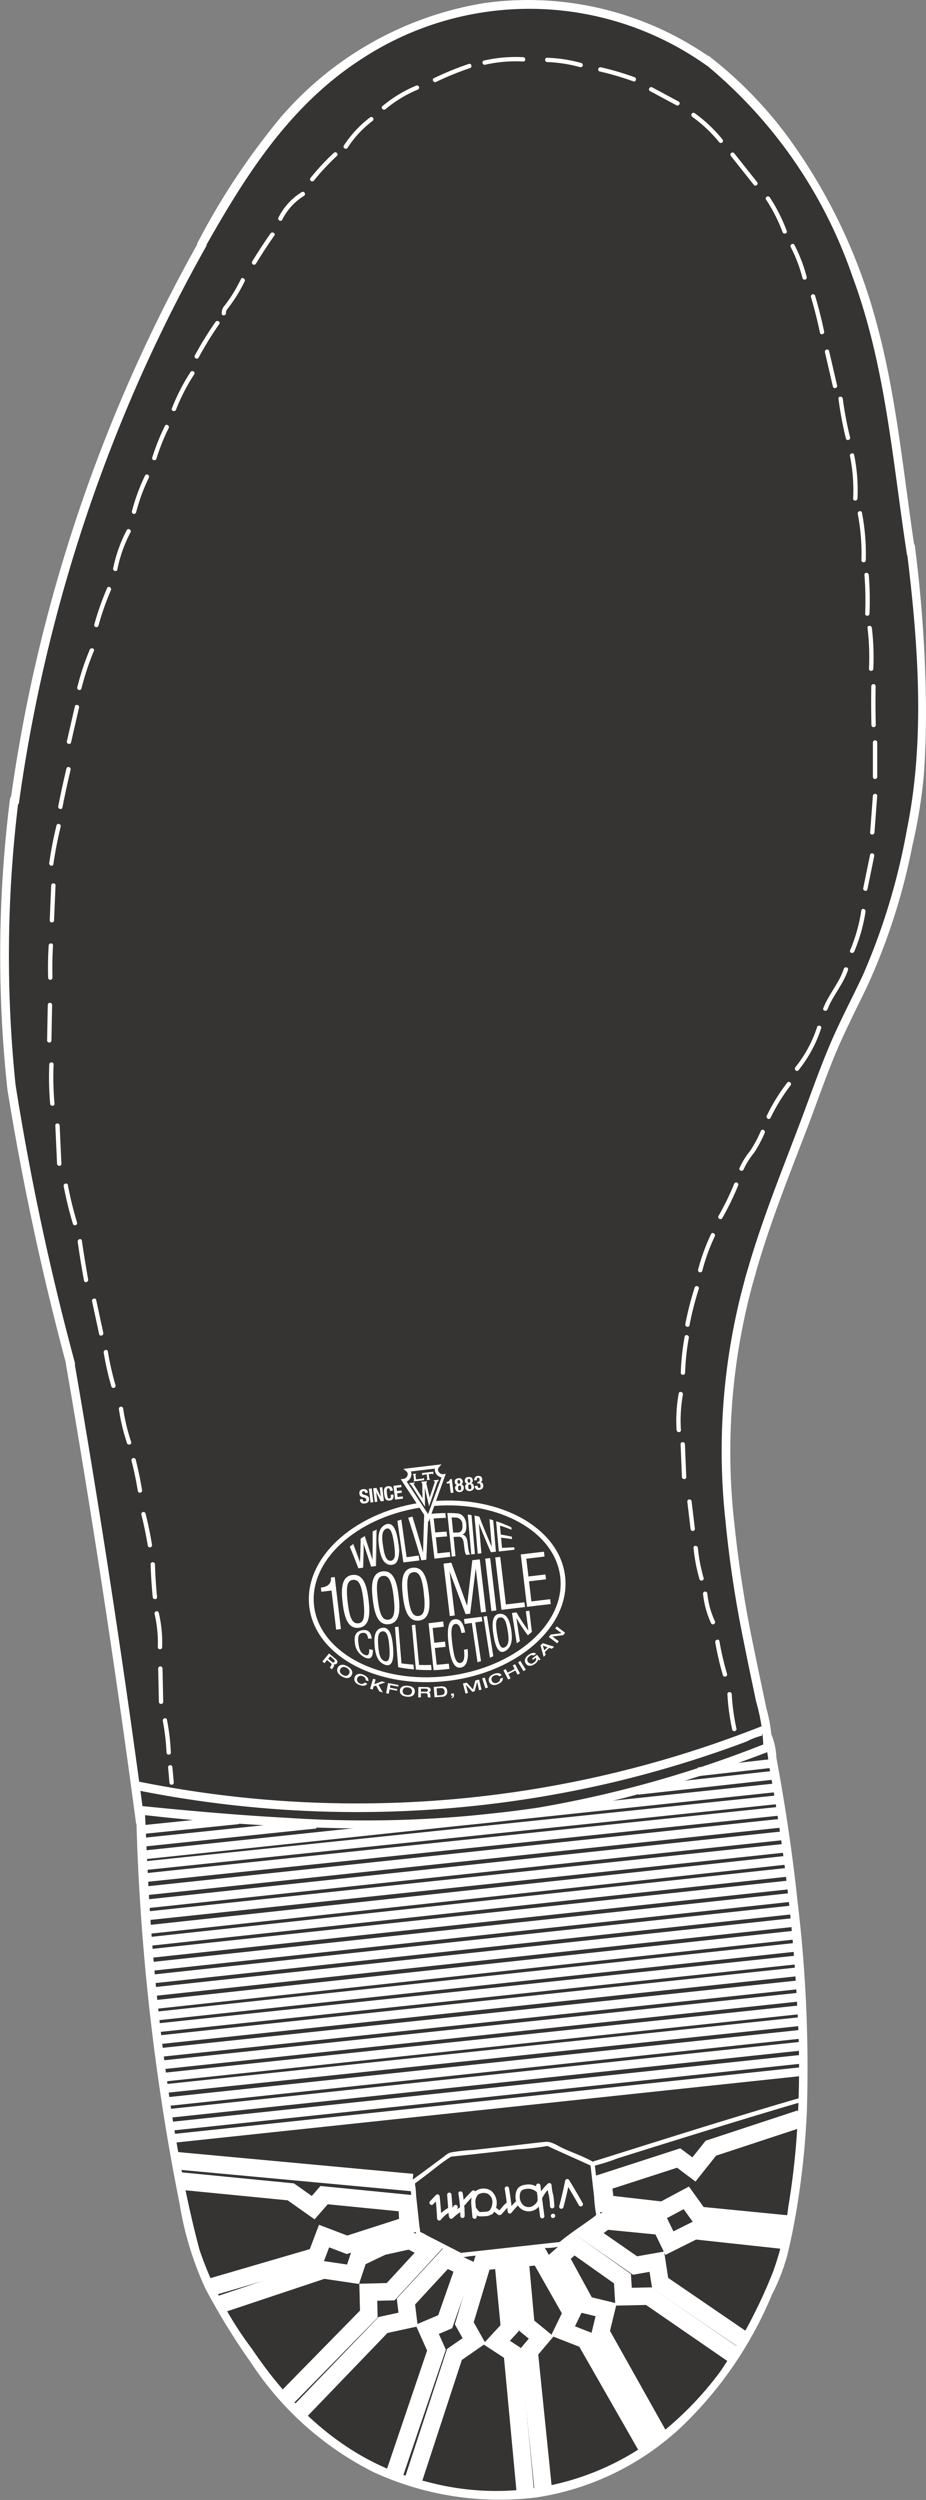<svg id="Original_sole" data-name="Original sole" xmlns="http://www.w3.org/2000/svg" xmlns:xlink="http://www.w3.org/1999/xlink" width="53.025" height="143.103" viewBox="0 0 53.025 143.103">
  <rect x="0" y="0" width="53.025" height="143.103" fill="#808080" stroke="none"/>
  <defs>
    <style>
      .cls-1, .cls-5, .cls-6 {
        fill: none;
      }

      .cls-2 {
        clip-path: url(#clip-path);
      }

      .cls-3 {
        fill: #363432;
      }

      .cls-4 {
        fill: #fff;
      }

      .cls-5, .cls-6 {
        stroke: #fff;
        stroke-miterlimit: 10;
      }

      .cls-6 {
        stroke-width: 0.5px;
      }
    </style>
    <clipPath id="clip-path">
      <rect id="Rectangle_104" data-name="Rectangle 104" class="cls-1" width="53.025" height="143.103"/>
    </clipPath>
  </defs>
  <g id="charcoal_original_sole" data-name="charcoal original sole">
    <g id="Group_94" data-name="Group 94" class="cls-2">
      <path id="Path_8956" data-name="Path 8956" class="cls-3" d="M171.641,291.792c.035-.132.072-.262.11-.395.01-.038.022-.077.035-.115Z" transform="translate(-128.749 -218.492)"/>
      <path id="Path_8957" data-name="Path 8957" class="cls-3" d="M53.267,46.461A46.674,46.674,0,0,1,50.793,55.7c-.65,1.544-1.464,3.014-2.144,4.546-.695,1.567-1.244,3.194-1.854,4.8-1.112,2.916-2.252,5.71-3.056,8.6A35.929,35.929,0,0,0,42.467,87.1a98.293,98.293,0,0,0,2.194,12.83l.007.007c.117.577.227,1.157.335,1.737.042.222.082.447.12.672q.067.36.127.72.06.341.112.682c.037.217.072.437.107.655s.072.457.1.687.072.477.107.717q.2,1.4.367,2.814c.03.237.057.477.082.717q.079.716.147,1.434c.025.24.047.482.07.722s.04.465.057.7.042.482.06.725.035.452.05.68c.017.247.035.5.05.745s.03.467.04.7q.056.941.092,1.887a46.677,46.677,0,0,1-1.314,13.622c-.675,1.444-1.287,2.809-2.029,4.163-.265.485-.545.967-.852,1.452a17.793,17.793,0,0,1-2.469,2.906,15.237,15.237,0,0,1-6.872,4.028,12.643,12.643,0,0,1-2.811.437,20.253,20.253,0,0,1-6.152-.75c-.31-.095-.615-.2-.915-.317a15.338,15.338,0,0,1-5.98-4.121,35.175,35.175,0,0,1-4.466-6.5,9.308,9.308,0,0,1-.952-2.386c-.53-2.084-.967-4.191-1.332-6.307A134.527,134.527,0,0,1,8.9,106.928c-.01-.242-.022-.485-.035-.727s-.02-.482-.032-.725l-.037-.922-.025.47Q7.016,91.837,4.748,78.73l.035.08q-.693-2.931-1.389-5.863A92.058,92.058,0,0,1,1.327,62.427a72.831,72.831,0,0,1,.23-15.941l.027.127A90.255,90.255,0,0,1,12.325,14.72l-.06.05a46.1,46.1,0,0,1,4.006-6.287,20.088,20.088,0,0,1,9.916-6.825A17.832,17.832,0,0,1,41.325,4.272l-.1-.095c4.151,3.169,6.957,7.837,8.724,12.75S52.105,27.242,52.905,32.4L52.875,32a66.185,66.185,0,0,1,.392,14.466" transform="translate(-0.737 -0.74)"/>
      <path id="Path_8958" data-name="Path 8958" class="cls-4" d="M7.915,102.488a63.981,63.981,0,0,0,26.8-.376,63.07,63.07,0,0,0,6.463-1.857q.8-.276,1.587-.573a3.679,3.679,0,0,1,.849-.326c.092,0-.065-.163.067-.074.074.05.04.093.065.158A9.707,9.707,0,0,1,44.026,101q.139.752.267,1.506a107.7,107.7,0,0,1,1.392,13.009,56.114,56.114,0,0,1-.092,7.137c-.1,1.231-.249,2.459-.454,3.678a16.667,16.667,0,0,1-.873,3.715,29.492,29.492,0,0,1-3.021,5.706,18.984,18.984,0,0,1-4.083,4.055,15.154,15.154,0,0,1-12.69,2.259c-4.346-1.02-7.6-3.979-10.036-7.6a20.075,20.075,0,0,1-3.015-5.693c-.612-2.289-1.064-4.629-1.454-6.965a132.857,132.857,0,0,1-1.515-14.787c-.057-1.068-.1-2.135-.148-3.2a.25.25,0,0,0-.5,0q-.012.235-.025.47h.5Q6.522,91.066,4.252,77.923l-.457.192.035.08c.117.268.519.072.457-.192A152.333,152.333,0,0,1,.89,62.1a72.123,72.123,0,0,1,.18-16.35l-.491.066.027.127c.049.229.447.247.482,0A90.493,90.493,0,0,1,8.428,20.729q1.55-3.381,3.376-6.624a.251.251,0,0,0-.392-.3l-.06.05.392.3C14.08,10.009,16.594,6.04,20.668,3.4a17.509,17.509,0,0,1,19.794.348c.231.164.512-.2.3-.392l-.1-.095-.3.392a27.115,27.115,0,0,1,8.45,12.168c1.9,5.1,2.3,10.57,3.12,15.909.042.277.511.214.491-.066l-.03-.407h-.5c.662,5.325,1.117,10.939.038,16.231a37.211,37.211,0,0,1-2.515,8.32c-.6,1.282-1.262,2.529-1.823,3.827s-1.038,2.643-1.533,3.974c-1.14,3.064-2.4,6.081-3.294,9.232a.25.25,0,0,0,.482.133l.035-.115-.482-.133-.145.51.482.133q.053-.2.11-.395a.25.25,0,0,0-.482-.133,36.879,36.879,0,0,0-1.225,14.2,65.992,65.992,0,0,0,1.035,6.867c.23,1.168.478,2.333.723,3.5a10.454,10.454,0,0,1,.414,2.613l.183-.241a64.632,64.632,0,0,1-13.061,3.689,67.2,67.2,0,0,1-14.435.584c-2.787-.148-5.567-.4-8.344-.679-.32-.032-.318.468,0,.5a120.937,120.937,0,0,0,14.915.794,56.215,56.215,0,0,0,13.856-2.043,74.516,74.516,0,0,0,7.2-2.364.262.262,0,0,0,.183-.241,8.687,8.687,0,0,0-.321-2.22c-.237-1.126-.478-2.251-.706-3.379a69.068,69.068,0,0,1-1.121-7.108,36.688,36.688,0,0,1,1.182-14.34l-.482-.133q-.057.2-.11.395a.25.25,0,0,0,.482.133l.145-.51a.25.25,0,0,0-.482-.133l-.035.115.482.133c.8-2.844,1.9-5.585,2.958-8.342.516-1.35.987-2.717,1.531-4.056.577-1.419,1.284-2.775,1.942-4.157A35.76,35.76,0,0,0,52.246,48.4a29.8,29.8,0,0,0,.657-4.06c.1-1.41.133-2.824.118-4.237a78.59,78.59,0,0,0-.633-8.85c-.039-.311-.524-.327-.5,0l.03.407.491-.066c-.674-4.391-1.052-8.851-2.229-13.148A32.046,32.046,0,0,0,45.095,7.807,23.559,23.559,0,0,0,40.609,3.22c-.224-.173-.512.2-.3.393l.1.095.3-.393A18.193,18.193,0,0,0,27.745.174,19.512,19.512,0,0,0,16.088,6.7a40.54,40.54,0,0,0-4.776,7.2.251.251,0,0,0,.393.3l.06-.05-.393-.3A90.883,90.883,0,0,0,1.954,38.364q-.83,3.691-1.347,7.443h.482l-.027-.127c-.064-.3-.464-.2-.491.066A71.7,71.7,0,0,0,.425,62.369a158.355,158.355,0,0,0,3.38,15.767l.457-.193-.035-.08c-.121-.278-.5-.064-.457.193Q6.03,91.13,7.779,104.284a.25.25,0,0,0,.5,0q.012-.235.025-.47H7.8a130.1,130.1,0,0,0,2.489,22.36A18.585,18.585,0,0,0,11.761,131a39.622,39.622,0,0,0,2.638,4.284,18.1,18.1,0,0,0,6.966,6.213,17.239,17.239,0,0,0,9.36,1.459,15.539,15.539,0,0,0,8.3-4.042,22.283,22.283,0,0,0,5.176-7.56,11.731,11.731,0,0,0,.882-2.261q.344-1.438.578-2.9a46.6,46.6,0,0,0,.545-5.43,80.078,80.078,0,0,0-.537-11.93q-.293-2.737-.732-5.459c-.15-.921-.307-1.841-.479-2.759a3.9,3.9,0,0,0-.5-1.779.241.241,0,0,0-.243-.064,63,63,0,0,1-35.672,3.229c-.314-.062-.449.419-.133.482" transform="translate(0 0)"/>
      <path id="Path_8959" data-name="Path 8959" class="cls-4" d="M112.888,13.062a8.168,8.168,0,0,0-2.244.193c-.155.035-.09.274.066.239a7.922,7.922,0,0,1,2.178-.184c.159.008.159-.239,0-.248" transform="translate(-82.929 -9.789)"/>
      <path id="Path_8960" data-name="Path 8960" class="cls-4" d="M125.032,13.469a8.21,8.21,0,0,1,1.883.292.124.124,0,0,0,.066-.239,8.5,8.5,0,0,0-1.949-.3c-.16-.006-.159.242,0,.248" transform="translate(-93.697 -9.917)"/>
      <path id="Path_8961" data-name="Path 8961" class="cls-4" d="M137.161,15.642a16.279,16.279,0,0,1,1.923.566c.15.054.215-.185.066-.239a16.281,16.281,0,0,0-1.923-.566c-.155-.035-.222.2-.066.239" transform="translate(-102.819 -11.551)"/>
      <path id="Path_8962" data-name="Path 8962" class="cls-4" d="M148.769,20.179l1.511.812c.141.076.266-.138.125-.214l-1.511-.812c-.141-.075-.266.138-.125.214" transform="translate(-111.546 -14.964)"/>
      <path id="Path_8963" data-name="Path 8963" class="cls-4" d="M158.48,26.1a8,8,0,0,1,1.54,1.456.125.125,0,0,0,.175,0,.127.127,0,0,0,0-.175,8.238,8.238,0,0,0-1.59-1.5.125.125,0,0,0-.17.044.127.127,0,0,0,.044.17" transform="translate(-118.831 -19.407)"/>
      <path id="Path_8964" data-name="Path 8964" class="cls-4" d="M167.409,35.141l1.311,1.65a.125.125,0,0,0,.175,0,.127.127,0,0,0,0-.175l-1.311-1.65a.125.125,0,0,0-.175,0,.127.127,0,0,0,0,.175" transform="translate(-125.548 -26.201)"/>
      <path id="Path_8965" data-name="Path 8965" class="cls-4" d="M175.479,45.168a9.184,9.184,0,0,1,.946,1.864c.055.148.295.084.239-.066a9.476,9.476,0,0,0-.971-1.924c-.087-.133-.3-.008-.214.125" transform="translate(-131.613 -33.744)"/>
      <path id="Path_8966" data-name="Path 8966" class="cls-4" d="M181.16,56.054a8.462,8.462,0,0,1,.672,1.773.124.124,0,0,0,.239-.066,8.782,8.782,0,0,0-.7-1.832c-.073-.142-.287-.016-.214.125" transform="translate(-135.878 -41.906)"/>
      <path id="Path_8967" data-name="Path 8967" class="cls-4" d="M185.8,67.558q.3,1.013.517,2.047c.033.156.272.09.239-.066q-.216-1.034-.517-2.048a.124.124,0,0,0-.239.066" transform="translate(-139.364 -50.561)"/>
      <path id="Path_8968" data-name="Path 8968" class="cls-4" d="M189.016,80.214l.457,1.968c.036.155.275.089.239-.066l-.456-1.968c-.036-.155-.275-.089-.239.066" transform="translate(-141.779 -60.053)"/>
      <path id="Path_8969" data-name="Path 8969" class="cls-4" d="M101.246,14.615a17.125,17.125,0,0,0-2,.817c-.143.069-.018.283.125.214a16.612,16.612,0,0,1,1.94-.791c.15-.051.086-.29-.066-.239" transform="translate(-74.398 -10.957)"/>
      <path id="Path_8970" data-name="Path 8970" class="cls-4" d="M89.458,19.569a7.566,7.566,0,0,0-1.946,1.179c-.123.1.053.277.175.175a7.2,7.2,0,0,1,1.836-1.115.128.128,0,0,0,.086-.153.124.124,0,0,0-.152-.086" transform="translate(-65.612 -14.674)"/>
      <path id="Path_8971" data-name="Path 8971" class="cls-4" d="M80.244,26.8a6.369,6.369,0,0,0-1.509,1.618c-.087.134.127.259.214.125a6.024,6.024,0,0,1,1.42-1.529.128.128,0,0,0,.044-.17.125.125,0,0,0-.17-.044" transform="translate(-59.044 -20.086)"/>
      <path id="Path_8972" data-name="Path 8972" class="cls-4" d="M72.416,34.91a13.718,13.718,0,0,0-1.326,1.424.128.128,0,0,0,0,.175.125.125,0,0,0,.175,0,13.613,13.613,0,0,1,1.326-1.424c.117-.109-.059-.284-.175-.175" transform="translate(-53.299 -26.161)"/>
      <path id="Path_8973" data-name="Path 8973" class="cls-4" d="M65.1,43.941A3.626,3.626,0,0,0,63.768,45.4c-.071.142.143.268.214.125a3.385,3.385,0,0,1,1.246-1.368c.135-.084.011-.3-.125-.214" transform="translate(-47.822 -32.946)"/>
      <path id="Path_8974" data-name="Path 8974" class="cls-4" d="M192.128,90.971a21.175,21.175,0,0,0,.426,2.279c.038.155.277.089.239-.066a20.591,20.591,0,0,1-.418-2.213c-.02-.156-.269-.158-.248,0" transform="translate(-144.116 -68.149)"/>
      <path id="Path_8975" data-name="Path 8975" class="cls-4" d="M194.76,103.992a9.977,9.977,0,0,1,.182,2.433c-.008.16.24.159.248,0a10.245,10.245,0,0,0-.191-2.5c-.031-.156-.27-.09-.239.066" transform="translate(-146.088 -77.889)"/>
      <path id="Path_8976" data-name="Path 8976" class="cls-4" d="M196.546,117.235a12.166,12.166,0,0,1,.21,2.654c0,.16.243.159.248,0a12.478,12.478,0,0,0-.219-2.72c-.03-.156-.269-.09-.239.066" transform="translate(-147.428 -87.822)"/>
      <path id="Path_8977" data-name="Path 8977" class="cls-4" d="M198.08,131.335a18.73,18.73,0,0,1,.042,2.219c-.006.16.242.159.248,0a18.733,18.733,0,0,0-.042-2.219c-.012-.158-.26-.159-.248,0" transform="translate(-148.58 -98.426)"/>
      <path id="Path_8978" data-name="Path 8978" class="cls-4" d="M198.784,143.466a14.167,14.167,0,0,1,.084,2.343c-.007.159.241.159.248,0a14.171,14.171,0,0,0-.084-2.343c-.018-.156-.267-.158-.248,0" transform="translate(-149.108 -107.526)"/>
      <path id="Path_8979" data-name="Path 8979" class="cls-4" d="M199.634,156.839q-.017,1.109.008,2.218a.124.124,0,0,0,.248,0q-.025-1.109-.008-2.218a.124.124,0,0,0-.248,0" transform="translate(-149.742 -117.556)"/>
      <path id="Path_8980" data-name="Path 8980" class="cls-4" d="M200.019,169.713v1.968a.124.124,0,0,0,.248,0v-1.968a.124.124,0,0,0-.248,0" transform="translate(-150.035 -127.213)"/>
      <path id="Path_8981" data-name="Path 8981" class="cls-4" d="M199.542,181.964q-.078,1.047-.156,2.093c-.012.159.236.158.248,0q.078-1.047.156-2.093c.012-.159-.236-.158-.248,0" transform="translate(-149.56 -136.403)"/>
      <path id="Path_8982" data-name="Path 8982" class="cls-4" d="M198.19,195.539l-.391,1.909c-.032.156.207.222.239.066l.391-1.908c.032-.156-.207-.222-.239-.066" transform="translate(-148.368 -146.608)"/>
      <path id="Path_8983" data-name="Path 8983" class="cls-4" d="M195.409,208.29a9.551,9.551,0,0,1-.643,2.283c-.062.147.178.211.239.066a9.551,9.551,0,0,0,.644-2.283c.023-.156-.215-.223-.239-.066" transform="translate(-146.087 -156.172)"/>
      <path id="Path_8984" data-name="Path 8984" class="cls-4" d="M189.8,221.656c-.266.813-.869,1.461-1.176,2.257-.057.149.182.213.239.066.307-.8.91-1.44,1.176-2.257.049-.152-.19-.217-.239-.066" transform="translate(-141.48 -166.201)"/>
      <path id="Path_8985" data-name="Path 8985" class="cls-4" d="M183.415,235.038a7.238,7.238,0,0,1-1.24,2.288c-.1.123.075.3.175.175a7.564,7.564,0,0,0,1.3-2.4c.05-.152-.19-.217-.239-.066" transform="translate(-136.628 -176.239)"/>
      <path id="Path_8986" data-name="Path 8986" class="cls-4" d="M176.822,247.884a10.629,10.629,0,0,0-1.156,1.874c-.069.143.145.269.214.125a10.643,10.643,0,0,1,1.156-1.874.125.125,0,0,0-.044-.17.127.127,0,0,0-.17.044" transform="translate(-131.757 -185.893)"/>
      <path id="Path_8987" data-name="Path 8987" class="cls-4" d="M170.653,258.837a7.149,7.149,0,0,1-.614,1.146,4.327,4.327,0,0,0-.612.992c-.054.15.185.215.239.066a4.393,4.393,0,0,1,.607-.962,7.232,7.232,0,0,0,.594-1.117c.066-.144-.148-.27-.214-.125" transform="translate(-127.082 -194.107)"/>
      <path id="Path_8988" data-name="Path 8988" class="cls-4" d="M165.485,270.938a15.388,15.388,0,0,1-.893,1.829.124.124,0,0,0,.214.125,15.9,15.9,0,0,0,.918-1.888.125.125,0,0,0-.087-.152.127.127,0,0,0-.152.086" transform="translate(-123.448 -203.164)"/>
      <path id="Path_8989" data-name="Path 8989" class="cls-4" d="M160.7,282.494a11.6,11.6,0,0,0-.741,2.036.124.124,0,0,0,.239.066,11.267,11.267,0,0,1,.716-1.976c.068-.143-.146-.27-.214-.125" transform="translate(-119.984 -211.853)"/>
      <path id="Path_8990" data-name="Path 8990" class="cls-4" d="M157.563,294.684a18.065,18.065,0,0,0-.534,2.092c-.03.156.209.223.239.066a18.114,18.114,0,0,1,.534-2.092c.049-.152-.191-.218-.239-.066" transform="translate(-117.786 -220.98)"/>
      <path id="Path_8991" data-name="Path 8991" class="cls-4" d="M156.221,305.917a13.9,13.9,0,0,0-.222,2.064c-.005.16.243.159.248,0a13.411,13.411,0,0,1,.213-2c.028-.156-.21-.223-.239-.066" transform="translate(-117.016 -229.403)"/>
      <path id="Path_8992" data-name="Path 8992" class="cls-4" d="M155.112,318.92a8.782,8.782,0,0,0-.122,2.095c.01.158.258.159.248,0a8.487,8.487,0,0,1,.113-2.029c.028-.156-.211-.223-.239-.066" transform="translate(-116.247 -239.156)"/>
      <path id="Path_8993" data-name="Path 8993" class="cls-4" d="M155.952,330.461l.077,1.875c.007.159.254.16.248,0l-.077-1.875c-.006-.159-.254-.16-.248,0" transform="translate(-116.98 -247.791)"/>
      <path id="Path_8994" data-name="Path 8994" class="cls-4" d="M157.49,343.578q.093.781.187,1.562a.128.128,0,0,0,.124.124.125.125,0,0,0,.124-.124l-.187-1.562a.128.128,0,0,0-.124-.124.125.125,0,0,0-.124.124" transform="translate(-118.134 -257.627)"/>
      <path id="Path_8995" data-name="Path 8995" class="cls-4" d="M158.921,354.213a9.791,9.791,0,0,0,.338,1.784.124.124,0,0,0,.239-.066,9.454,9.454,0,0,1-.33-1.718c-.015-.157-.263-.159-.248,0" transform="translate(-119.207 -265.608)"/>
      <path id="Path_8996" data-name="Path 8996" class="cls-4" d="M161.1,364.692a5.32,5.32,0,0,0,.461,1.691.125.125,0,0,0,.17.044.127.127,0,0,0,.044-.17,4.958,4.958,0,0,1-.428-1.565.127.127,0,0,0-.124-.124.125.125,0,0,0-.124.124" transform="translate(-120.843 -273.465)"/>
      <path id="Path_8997" data-name="Path 8997" class="cls-4" d="M163.9,375.738a16.658,16.658,0,0,0,.436,1.875.124.124,0,0,0,.239-.066,16.655,16.655,0,0,1-.436-1.875c-.027-.157-.266-.09-.239.066" transform="translate(-122.942 -281.726)"/>
      <path id="Path_8998" data-name="Path 8998" class="cls-4" d="M166.681,387.712a12.461,12.461,0,0,0,.278,2.032c.035.156.274.09.239-.066a12.09,12.09,0,0,1-.269-1.966c-.008-.159-.256-.16-.248,0" transform="translate(-125.028 -290.735)"/>
      <path id="Path_8999" data-name="Path 8999" class="cls-4" d="M58.781,53.308q-.554.787-1.053,1.61a.124.124,0,0,0,.214.125q.5-.822,1.054-1.61c.092-.131-.123-.255-.214-.125" transform="translate(-43.288 -39.946)"/>
      <path id="Path_9000" data-name="Path 9000" class="cls-4" d="M51.893,63.753a8.667,8.667,0,0,1-.58,1.021q-.16.241-.335.471a.612.612,0,0,0-.181.493c.028.157.268.09.239-.066a.307.307,0,0,1,.087-.212c.052-.072.108-.141.16-.213q.157-.213.3-.434a8.691,8.691,0,0,0,.524-.935c.069-.143-.145-.269-.214-.125" transform="translate(-38.098 -47.774)"/>
      <path id="Path_9001" data-name="Path 9001" class="cls-4" d="M45.788,73.567a20,20,0,0,0-1.184,1.92c-.076.14.138.266.214.125A20.082,20.082,0,0,1,46,73.693c.091-.131-.123-.255-.214-.125" transform="translate(-33.446 -55.142)"/>
      <path id="Path_9002" data-name="Path 9002" class="cls-4" d="M40.427,85.051a11.326,11.326,0,0,0-1.068,2.083c-.053.151.186.216.239.066a11.035,11.035,0,0,1,1.044-2.024.124.124,0,0,0-.214-.125" transform="translate(-29.518 -63.753)"/>
      <path id="Path_9003" data-name="Path 9003" class="cls-4" d="M35.6,97.367a12.135,12.135,0,0,0-.727,1.813c-.047.153.192.218.239.066a11.728,11.728,0,0,1,.7-1.754c.071-.142-.143-.268-.214-.125" transform="translate(-26.155 -72.988)"/>
      <path id="Path_9004" data-name="Path 9004" class="cls-4" d="M30.963,108.742a11.079,11.079,0,0,0-.753,2.044.124.124,0,0,0,.239.066,10.758,10.758,0,0,1,.728-1.985c.074-.141-.14-.267-.214-.125" transform="translate(-22.656 -81.522)"/>
      <path id="Path_9005" data-name="Path 9005" class="cls-4" d="M26.7,121.241a8.076,8.076,0,0,0-.78,2.191c-.031.156.208.222.239.066a7.852,7.852,0,0,1,.755-2.131c.074-.141-.139-.266-.214-.125" transform="translate(-19.44 -90.897)"/>
      <path id="Path_9006" data-name="Path 9006" class="cls-4" d="M22.329,134.49a15.792,15.792,0,0,0-.738,2.09.124.124,0,0,0,.239.066,15.408,15.408,0,0,1,.713-2.031c.063-.145-.151-.271-.214-.125" transform="translate(-16.192 -100.833)"/>
      <path id="Path_9007" data-name="Path 9007" class="cls-4" d="M18.4,148.575a15.044,15.044,0,0,0-.713,2.156.124.124,0,0,0,.239.066,15.035,15.035,0,0,1,.713-2.156c.061-.147-.179-.211-.239-.066" transform="translate(-13.262 -111.385)"/>
      <path id="Path_9008" data-name="Path 9008" class="cls-4" d="M15.774,161.547l-.457,1.995c-.035.155.2.222.239.066l.457-1.995c.035-.155-.2-.222-.239-.066" transform="translate(-11.487 -121.111)"/>
      <path id="Path_9009" data-name="Path 9009" class="cls-4" d="M13.8,175.781q-.256,1.077-.469,2.162c-.031.156.208.222.239.066q.213-1.086.469-2.162c.037-.155-.2-.221-.239-.066" transform="translate(-9.996 -131.788)"/>
      <path id="Path_9010" data-name="Path 9010" class="cls-4" d="M11.683,188.806q-.258,1.066-.417,2.153c-.023.156.216.223.239.066q.159-1.086.418-2.153c.037-.155-.2-.221-.239-.066" transform="translate(-8.449 -141.558)"/>
      <path id="Path_9011" data-name="Path 9011" class="cls-4" d="M11.475,202.462q-.042,1-.085,2c-.007.16.241.159.248,0q.042-1,.085-2c.007-.159-.241-.159-.248,0" transform="translate(-8.543 -151.779)"/>
      <path id="Path_9012" data-name="Path 9012" class="cls-4" d="M11.037,216.215q-.055.92-.03,1.843a.124.124,0,0,0,.248,0q-.024-.922.03-1.843c.009-.159-.238-.159-.248,0" transform="translate(-8.25 -162.094)"/>
      <path id="Path_9013" data-name="Path 9013" class="cls-4" d="M10.832,229.839q-.019,1.015-.037,2.03a.124.124,0,0,0,.248,0q.019-1.015.037-2.03a.124.124,0,0,0-.248,0" transform="translate(-8.097 -172.313)"/>
      <path id="Path_9014" data-name="Path 9014" class="cls-4" d="M11.246,243.464a17.735,17.735,0,0,0,.051,2.249c.013.158.262.159.248,0a17.735,17.735,0,0,1-.051-2.249c.006-.159-.241-.159-.248,0" transform="translate(-8.425 -182.534)"/>
      <path id="Path_9015" data-name="Path 9015" class="cls-4" d="M12.675,257.462l.1,2.188c.007.159.255.16.248,0q-.05-1.094-.1-2.188c-.007-.159-.255-.16-.248,0" transform="translate(-9.507 -193.034)"/>
      <path id="Path_9016" data-name="Path 9016" class="cls-4" d="M14.6,271.248a21.094,21.094,0,0,0,.526,2.149.124.124,0,0,0,.239-.066,21.076,21.076,0,0,1-.526-2.149c-.03-.156-.269-.09-.239.066" transform="translate(-10.953 -203.348)"/>
      <path id="Path_9017" data-name="Path 9017" class="cls-4" d="M17.8,283.984q.157,1.114.361,2.22c.029.157.268.09.239-.066q-.2-1.106-.361-2.22c-.022-.157-.261-.09-.239.066" transform="translate(-13.351 -212.901)"/>
      <path id="Path_9018" data-name="Path 9018" class="cls-4" d="M21.084,297.6l.405,1.881c.034.156.273.09.239-.066q-.2-.94-.405-1.881c-.034-.156-.273-.09-.239.066" transform="translate(-15.813 -223.116)"/>
      <path id="Path_9019" data-name="Path 9019" class="cls-4" d="M23.763,309.365A16.369,16.369,0,0,0,24.2,311.3a.124.124,0,0,0,.239-.066A16.3,16.3,0,0,1,24,309.3c-.026-.157-.265-.09-.239.066" transform="translate(-17.824 -231.94)"/>
      <path id="Path_9020" data-name="Path 9020" class="cls-4" d="M27.252,322.365a10.985,10.985,0,0,0,.461,1.93c.051.15.29.086.239-.066a10.989,10.989,0,0,1-.461-1.93.125.125,0,0,0-.153-.086.127.127,0,0,0-.086.152" transform="translate(-20.441 -241.69)"/>
      <path id="Path_9021" data-name="Path 9021" class="cls-4" d="M30.12,334.123q.222.864.363,1.746a.125.125,0,0,0,.152.087.127.127,0,0,0,.087-.153q-.141-.881-.363-1.745a.124.124,0,0,0-.239.066" transform="translate(-22.59 -250.512)"/>
      <path id="Path_9022" data-name="Path 9022" class="cls-4" d="M32.387,346.494q.222.882.368,1.781a.125.125,0,0,0,.152.087.127.127,0,0,0,.086-.152q-.145-.9-.368-1.782a.124.124,0,0,0-.239.066" transform="translate(-24.291 -259.792)"/>
      <path id="Path_9023" data-name="Path 9023" class="cls-4" d="M34.508,357.963q.028.939.121,1.875c.015.157.264.159.248,0q-.092-.935-.121-1.875c0-.159-.253-.16-.248,0" transform="translate(-25.884 -268.42)"/>
      <path id="Path_9024" data-name="Path 9024" class="cls-4" d="M35.4,369.241a7.267,7.267,0,0,1,.185,1.9c-.005.159.243.159.248,0a7.523,7.523,0,0,0-.193-1.969c-.036-.155-.275-.09-.239.066" transform="translate(-26.548 -276.854)"/>
      <path id="Path_9025" data-name="Path 9025" class="cls-4" d="M36.245,381.838l.04,1.905a.124.124,0,0,0,.248,0l-.04-1.905a.124.124,0,0,0-.248,0" transform="translate(-27.187 -286.329)"/>
      <path id="Path_9026" data-name="Path 9026" class="cls-4" d="M37.3,393.734a12.5,12.5,0,0,1,.212,1.811c.007.159.255.16.248,0a12.875,12.875,0,0,0-.221-1.877c-.03-.156-.269-.09-.239.066" transform="translate(-27.977 -295.225)"/>
      <path id="Path_9027" data-name="Path 9027" class="cls-4" d="M38.514,404.45l.078.876a.128.128,0,0,0,.124.124.125.125,0,0,0,.124-.124l-.079-.876a.127.127,0,0,0-.124-.124.125.125,0,0,0-.124.124" transform="translate(-28.889 -303.287)"/>
      <path id="Path_9028" data-name="Path 9028" class="cls-4" d="M183.406,480.7a.124.124,0,0,0,0-.248.124.124,0,0,0,0,.248" transform="translate(-137.484 -360.389)"/>
      <path id="Path_9029" data-name="Path 9029" class="cls-4" d="M116.484,480.39c-3.743,1.085-7.461,2.26-11.178,3.43l-.642.2a.842.842,0,0,0-.153.048c-.081.046-.078-.027.022.03-.537-.308-1.154-.521-1.718-.775-.3-.136-.681-.414-1.023-.381-.588.057-1.176.131-1.763.2l-2.382.266a9.285,9.285,0,0,0-1.315.147,1.194,1.194,0,0,0-.362.233l-.935.691-.816.6c-.115.085-.169.123-.165.269.018.681.148,1.377.221,2.054a5.7,5.7,0,0,0,.08.745c.039.156.154.179.294.251l1.961,1.006a.963.963,0,0,0,.331.141,2.589,2.589,0,0,0,.467-.051l4.392-.48a2.727,2.727,0,0,0,.936-.135,7.052,7.052,0,0,0,.685-.5l.971-.708.494-.36a.124.124,0,0,0,.061-.107l-.344-3c-.018-.157-.266-.158-.248,0q.108.948.217,1.9a7.8,7.8,0,0,0,.115,1c.044.175.008-.021.059,0-.026-.012-.219.16-.247.18-.608.443-1.255.857-1.835,1.337-.056.047-.127.074-.039.051a1.191,1.191,0,0,1-.174.019l-.766.084-4.529.5c-.064.007-.13.01-.194.021-.093.015.061.043-.019,0-.282-.148-.567-.291-.85-.436l-1.1-.565a2.266,2.266,0,0,0-.368-.189c-.01,0-.064-.04-.07-.036.035-.03.016.163.05.062a.928.928,0,0,0-.031-.293l-.059-.549-.14-1.3a4.6,4.6,0,0,0-.076-.71c.06.015-.119.095-.039.083.029,0,.078-.058.1-.075l.4-.3c.534-.395,1.056-.851,1.622-1.2-.07.043-.048.01.027,0s.182-.021.273-.031l.938-.1,2.525-.282a15.574,15.574,0,0,0,1.714-.191c.1-.023-.016-.023.019-.011.1.034.2.089.293.132l1.075.485,1.018.459a.448.448,0,0,0,.29.066,10.337,10.337,0,0,0,1.334-.42q1.338-.421,2.677-.838c2.2-.685,4.4-1.366,6.607-2.024q.688-.205,1.377-.405a.124.124,0,0,0-.066-.239" transform="translate(-70.55 -360.339)"/>
      <path id="Path_9030" data-name="Path 9030" class="cls-5" d="M149.448,485.322l-5.123,1.687-.968,1.218-.875-.656-4.342,1.406.156,1.218,3.28.375,1.343-.718.718,1,5.092.5" transform="translate(-103.62 -364.043)"/>
      <line id="Line_404" data-name="Line 404" class="cls-5" x2="13.494" y2="1.249" transform="translate(10.125 123.684)"/>
      <path id="Path_9031" data-name="Path 9031" class="cls-5" d="M41.141,499.572l6.372.625,1.281.906.625-.718,4.748.469.062,1.249-3.5,1.125-1.312-.5-.437,1.156-6.091,1.78" transform="translate(-30.86 -374.732)"/>
      <path id="Path_9032" data-name="Path 9032" class="cls-5" d="M146.136,509.821l-5.185-.562-1.437.718-.469-.968-3.186-.312-.968.718,2.655,1.843,1.249-.219.187,1.218,4.842,3.311" transform="translate(-101.182 -381.576)"/>
      <path id="Path_9033" data-name="Path 9033" class="cls-5" d="M138.292,520.444l-4.935-3.4-1.437.031-.062-1.031-2.78-1.968-.812.718,1.5,2.749,1.156.281-.312,1.281,3.4,6.06" transform="translate(-96.213 -385.608)"/>
      <path id="Path_9034" data-name="Path 9034" class="cls-5" d="M126.387,527.723l-3.5-6.122-1.281-.5.5-1.031-1.843-3.249-1.125.125.344,3.811.875.718-.687.812.812,7.965" transform="translate(-89.368 -387.671)"/>
      <path id="Path_9035" data-name="Path 9035" class="cls-5" d="M101.169,530.91l-.75-8-.906-.593.75-.812-.375-3.936-1.156.125-1.062,3.53.562,1-1.125.781-2.343,7.153" transform="translate(-71.084 -388.233)"/>
      <path id="Path_9036" data-name="Path 9036" class="cls-5" d="M74.107,529.847l2.468-7.278-.531-1.187,1.031-.437,1.093-3.124-1.062-.5-2.28,2.468.125,1.031-1.437.312-4.748,4.935" transform="translate(-51.581 -388.046)"/>
      <path id="Path_9037" data-name="Path 9037" class="cls-5" d="M54.233,522.286l4.779-4.873-.031-1.249,1.281-.031,2.187-2.374-1.093-.562-1.562.344-1.374.656-.312.937-1.687-.25-5.9,1.968" transform="translate(-37.892 -384.952)"/>
      <path id="Path_9038" data-name="Path 9038" class="cls-4" d="M129.477,500.527c-.254-.445-.509-.889-.778-1.324a.125.125,0,0,0-.227.03q-.145.735-.34,1.458a.124.124,0,0,0,.239.066q.195-.723.34-1.458l-.227.03c.27.435.524.88.778,1.324a.124.124,0,0,0,.214-.125" transform="translate(-96.109 -374.411)"/>
      <path id="Path_9039" data-name="Path 9039" class="cls-4" d="M126.365,507.324a.124.124,0,0,0,0-.248.124.124,0,0,0,0,.248" transform="translate(-94.697 -380.361)"/>
      <path id="Path_9040" data-name="Path 9040" class="cls-4" d="M124.274,501.392a6.08,6.08,0,0,0-.059-.614,3.033,3.033,0,0,1-.1-.589.125.125,0,0,0-.212-.088,2.375,2.375,0,0,0-.533.691c-.072.142.141.267.214.125a2.185,2.185,0,0,1,.495-.641l-.212-.088a2.849,2.849,0,0,0,.1.611,4.946,4.946,0,0,1,.059.592.127.127,0,0,0,.124.124.125.125,0,0,0,.124-.124" transform="translate(-92.531 -375.104)"/>
      <path id="Path_9041" data-name="Path 9041" class="cls-4" d="M122.838,500.29l.228,1.745a.128.128,0,0,0,.124.124.124.124,0,0,0,.124-.124l-.228-1.745a.128.128,0,0,0-.124-.124.124.124,0,0,0-.124.124" transform="translate(-92.141 -375.177)"/>
      <path id="Path_9042" data-name="Path 9042" class="cls-4" d="M119.49,500.626a.9.9,0,0,0-.776-.218.7.7,0,0,0-.385.145.612.612,0,0,0-.185.388.939.939,0,0,0,.2.754.745.745,0,0,0,1.291-.536c-.034-.156-.273-.09-.239.066.038.177-.183.358-.323.425a.474.474,0,0,1-.525-.1.664.664,0,0,1-.171-.507.5.5,0,0,1,.081-.274.367.367,0,0,1,.241-.112.7.7,0,0,1,.611.143.124.124,0,1,0,.175-.175" transform="translate(-88.613 -375.352)"/>
      <path id="Path_9043" data-name="Path 9043" class="cls-4" d="M116.323,501.659a5.064,5.064,0,0,0-.461.51l.212.087q-.059-.673-.172-1.34a.125.125,0,0,0-.152-.087.127.127,0,0,0-.087.153q.107.634.163,1.274a.126.126,0,0,0,.076.113.122.122,0,0,0,.135-.026,5.031,5.031,0,0,1,.461-.51c.115-.111-.06-.286-.175-.175" transform="translate(-86.757 -375.672)"/>
      <path id="Path_9044" data-name="Path 9044" class="cls-4" d="M113.646,504.337c-.236.121-.367.374-.56.546l.055-.032-.009,0h.066c.012.006.012.005,0,0l-.02-.015-.04-.031-.073-.057-.154-.119a.125.125,0,0,0-.17.044.128.128,0,0,0,.044.17l.261.2a.16.16,0,0,0,.188.031.6.6,0,0,0,.122-.121c.069-.076.136-.154.205-.23a.749.749,0,0,1,.208-.175.124.124,0,1,0-.125-.214" transform="translate(-84.557 -378.295)"/>
      <path id="Path_9045" data-name="Path 9045" class="cls-4" d="M98.619,503.209l.338-.36-.212-.088q.073.625.1,1.252c0,.1.139.178.211.088a1.891,1.891,0,0,1,.567-.48c.14-.077.015-.291-.125-.214a2.068,2.068,0,0,0-.617.519l.212.087q-.031-.628-.1-1.252a.126.126,0,0,0-.211-.088l-.339.36c-.109.116.066.292.175.175" transform="translate(-73.817 -377.031)"/>
      <path id="Path_9046" data-name="Path 9046" class="cls-4" d="M102.463,502.365q.025.327.05.654.012.161.024.321a1.517,1.517,0,0,0,.04.31.125.125,0,0,0,.207.055,2.5,2.5,0,0,1,.615-.447c.142-.073.016-.287-.125-.214a2.719,2.719,0,0,0-.665.486l.207.055a1.375,1.375,0,0,1-.034-.281q-.012-.154-.023-.309-.024-.315-.048-.63a.127.127,0,0,0-.124-.124.125.125,0,0,0-.124.124" transform="translate(-76.858 -376.734)"/>
      <path id="Path_9047" data-name="Path 9047" class="cls-4" d="M103.334,505.554l.2-.291a.125.125,0,0,0,.012-.1.128.128,0,0,0-.057-.074.125.125,0,0,0-.1-.012.139.139,0,0,0-.074.057l-.2.291a.124.124,0,0,0,.14.182.138.138,0,0,0,.074-.057" transform="translate(-77.338 -378.861)"/>
      <path id="Path_9048" data-name="Path 9048" class="cls-4" d="M105.04,502.087a8.067,8.067,0,0,1,.111,1.281.125.125,0,0,0,.124.124.127.127,0,0,0,.124-.124,8.067,8.067,0,0,0-.112-1.281c-.009-.159-.257-.16-.248,0" transform="translate(-78.791 -376.529)"/>
      <path id="Path_9049" data-name="Path 9049" class="cls-4" d="M105.946,502.546a7.773,7.773,0,0,1,.574-.623.124.124,0,0,0-.175-.175,7.868,7.868,0,0,0-.574.623.127.127,0,0,0,0,.175.126.126,0,0,0,.175,0" transform="translate(-79.313 -376.336)"/>
      <path id="Path_9050" data-name="Path 9050" class="cls-4" d="M109.218,502.75a.923.923,0,0,0-.1-1.3.8.8,0,0,0-.734-.07.649.649,0,0,0-.4.559,2.287,2.287,0,0,0,.015.491l.046.5a.128.128,0,0,0,.124.124.125.125,0,0,0,.124-.124c-.022-.236-.048-.473-.065-.709a.641.641,0,0,1,.138-.548.566.566,0,0,1,.548-.055.529.529,0,0,1,.272.387.85.85,0,0,1-.185.622.125.125,0,0,0,.044.17.127.127,0,0,0,.17-.044" transform="translate(-80.994 -376.046)"/>
      <path id="Path_9051" data-name="Path 9051" class="cls-4" d="M108.239,505.774a.806.806,0,0,0,.28.3.5.5,0,0,0,.22.03c.078,0,.156,0,.234-.009a.619.619,0,0,0,.339-.105.47.47,0,0,0,.206-.26.127.127,0,0,0-.086-.152.125.125,0,0,0-.152.087.132.132,0,0,1,0,.019c.008-.023,0,0,0,.005s-.012.02-.007.013-.013.015-.015.017a.51.51,0,0,1-.039.038l-.026.022c-.017.014.011-.008-.006,0s-.029.02-.045.029l-.018.009c-.022.014.024,0,0,0a1.292,1.292,0,0,1-.158.026c-.058,0-.116.006-.173.007a.484.484,0,0,1-.15,0c-.032-.011-.059-.052-.082-.078a1.34,1.34,0,0,1-.1-.129.127.127,0,0,0-.17-.044.125.125,0,0,0-.044.17" transform="translate(-81.178 -379.236)"/>
      <line id="Line_405" data-name="Line 405" class="cls-6" y1="3.842" x2="36.141" transform="translate(9.75 118.582)"/>
      <line id="Line_406" data-name="Line 406" class="cls-6" y1="3.842" x2="36.141" transform="translate(9.75 117.874)"/>
      <line id="Line_407" data-name="Line 407" class="cls-6" y1="3.842" x2="36.141" transform="translate(9.75 117.125)"/>
      <line id="Line_408" data-name="Line 408" class="cls-6" y1="3.863" x2="36.339" transform="translate(9.573 116.438)"/>
      <line id="Line_409" data-name="Line 409" class="cls-6" y1="3.842" x2="36.432" transform="translate(9.469 115.709)"/>
      <line id="Line_410" data-name="Line 410" class="cls-6" y1="3.873" x2="36.557" transform="translate(9.344 115.032)"/>
      <line id="Line_411" data-name="Line 411" class="cls-6" y1="3.894" x2="36.61" transform="translate(9.281 114.303)"/>
      <line id="Line_412" data-name="Line 412" class="cls-6" y1="3.894" x2="36.734" transform="translate(9.156 113.595)"/>
      <line id="Line_413" data-name="Line 413" class="cls-6" y1="3.915" x2="36.776" transform="translate(9.115 112.845)"/>
      <line id="Line_414" data-name="Line 414" class="cls-6" y1="3.915" x2="36.88" transform="translate(9.031 112.158)"/>
      <line id="Line_415" data-name="Line 415" class="cls-6" y1="3.978" x2="36.995" transform="translate(8.906 111.429)"/>
      <line id="Line_416" data-name="Line 416" class="cls-6" y1="3.998" x2="36.828" transform="translate(8.813 110.752)"/>
      <line id="Line_417" data-name="Line 417" class="cls-6" y1="3.967" x2="36.734" transform="translate(8.813 110.034)"/>
      <line id="Line_418" data-name="Line 418" class="cls-6" y1="3.967" x2="36.734" transform="translate(8.719 109.315)"/>
      <line id="Line_419" data-name="Line 419" class="cls-6" y1="3.967" x2="36.766" transform="translate(8.656 108.597)"/>
      <line id="Line_420" data-name="Line 420" class="cls-6" y1="3.936" x2="36.672" transform="translate(8.656 107.879)"/>
      <line id="Line_421" data-name="Line 421" class="cls-6" y1="3.967" x2="36.61" transform="translate(8.594 107.16)"/>
      <line id="Line_422" data-name="Line 422" class="cls-6" y1="3.967" x2="36.547" transform="translate(8.563 106.473)"/>
      <line id="Line_423" data-name="Line 423" class="cls-6" y1="3.873" x2="36.516" transform="translate(8.5 105.786)"/>
      <line id="Line_424" data-name="Line 424" class="cls-6" y1="3.905" x2="36.485" transform="translate(8.469 105.067)"/>
      <line id="Line_425" data-name="Line 425" class="cls-6" y1="3.873" x2="36.391" transform="translate(8.469 104.349)"/>
      <line id="Line_426" data-name="Line 426" class="cls-6" y1="3.811" x2="36.391" transform="translate(8.375 103.662)"/>
      <line id="Line_427" data-name="Line 427" class="cls-6" y1="3.78" x2="36.266" transform="translate(8.375 103.006)"/>
      <line id="Line_428" data-name="Line 428" class="cls-6" y1="3.873" x2="36.453" transform="translate(8.125 102.318)"/>
      <line id="Line_429" data-name="Line 429" class="cls-6" y1="0.879" x2="7.93" transform="translate(36.524 101.6)"/>
      <line id="Line_430" data-name="Line 430" class="cls-6" y1="0.504" x2="4.463" transform="translate(39.991 100.913)"/>
      <line id="Line_431" data-name="Line 431" class="cls-6" y1="1.058" x2="10.093" transform="translate(8.001 104.416)"/>
      <line id="Line_432" data-name="Line 432" class="cls-6" y1="0.589" x2="5.752" transform="translate(7.907 104.166)"/>
      <path id="Path_9052" data-name="Path 9052" class="cls-4" d="M97.963,338.952l-.287.035.007.05.01,0c.042.005.05.025.052.035s-.177.535-.3.9l-.18-.787c0-.04.005-.09.02-.095l.01-.005-.007-.05-.145.017-.03,0,0,.015v.012h0l.007.07.015.112.012.057.017.067.25,1.087.462-1.357a.433.433,0,0,1,.08-.112l.01,0Zm-.54,1.424-.257-1.117-.022-.18.12-.015v.005c-.03.025-.027.1-.027.12l.2.885.015-.047c.317-.92.32-.947.32-.952a.069.069,0,0,0-.065-.06v0l.23-.027,0,0a.529.529,0,0,0-.085.12Z" transform="translate(-72.844 -254.25)"/>
      <path id="Path_9053" data-name="Path 9053" class="cls-4" d="M94.7,339.689l0-.06v-.07l-.022-.18v-.015l0-.012-.03,0-.145.017.005.05.01,0c.017,0,.035.047.042.087l.01.81c-.2-.325-.492-.777-.5-.8s0-.035.04-.05l.01-.005-.005-.05-.287.033,0,.052h.012a.471.471,0,0,1,.1.087l.772,1.214Zm-.85-.212.232-.027v0a.069.069,0,0,0-.047.075s0,.017.532.85l.027.043-.012-.91c0-.017-.017-.092-.055-.11v0l.117-.015h0l.007.07.012.11.012,1.147-.72-1.132a.52.52,0,0,0-.11-.095Z" transform="translate(-70.376 -254.55)"/>
      <path id="Path_9054" data-name="Path 9054" class="cls-4" d="M95.218,337.837l-.052,0,0,.018c0,.01,0,.012,0,.012s0,0-.015,0l-.382.047-.03-.252v-.015l.012-.007.015-.005,0-.05-.175.02.007.05.015,0a.03.03,0,0,1,.013.005.034.034,0,0,1,0,.015l.032.277v.015a.03.03,0,0,1-.012.005l-.015.005.007.052.6-.072Zm-.522-.2a.053.053,0,0,0,0,.035l.035.292.422-.05a.117.117,0,0,0,.035-.01l0,.025-.495.057a.122.122,0,0,0,0-.033l-.035-.277a.072.072,0,0,0-.01-.035Z" transform="translate(-70.946 -253.23)"/>
      <path id="Path_9055" data-name="Path 9055" class="cls-4" d="M97.341,337.112l-.65.077.015.13.052-.005V337.3a.109.109,0,0,1,0-.013s0,0,.015,0l.192-.022.03.25v.015a.054.054,0,0,1-.013.007l-.015.005.008.052.172-.022-.007-.05-.015,0a.017.017,0,0,1-.017-.018l-.03-.252.195-.022a.023.023,0,0,1,.015,0,.027.027,0,0,1,0,.01l.005.017.052-.007Zm-.3.095.035.295a.1.1,0,0,0,.01.032l-.045.005a.053.053,0,0,0,0-.035l-.035-.292-.232.027a.118.118,0,0,0-.035.01l0-.025.567-.067,0,.025a.122.122,0,0,0-.032,0Z" transform="translate(-72.528 -252.87)"/>
      <path id="Path_9056" data-name="Path 9056" class="cls-4" d="M74.262,362.079l-.582.069-.022-.182c.427-.055.594-.272.572-.579l.165-.02.349,2.923-.215.025Z" transform="translate(-55.252 -271.064)"/>
      <path id="Path_9057" data-name="Path 9057" class="cls-4" d="M74.331,361.242l-.217.027,0,.025c.022.315-.162.5-.55.55l-.025.005.027.235.582-.07.265,2.239.272-.032Zm-.73.655c.482-.072.58-.347.57-.58l.112-.013.342,2.869-.16.017-.267-2.237-.582.07Z" transform="translate(-55.164 -270.97)"/>
      <path id="Path_9058" data-name="Path 9058" class="cls-4" d="M79.929,362.257c-.1-.865-.312-1.472-.892-1.4s-.64.707-.537,1.572.315,1.469.892,1.4.64-.707.537-1.569m-.562,1.364c-.347.04-.525-.285-.637-1.222s-.015-1.3.332-1.339.525.285.637,1.222.017,1.3-.332,1.339" transform="translate(-58.853 -270.676)"/>
      <path id="Path_9059" data-name="Path 9059" class="cls-4" d="M79.871,362.17c-.09-.747-.267-1.5-.922-1.424s-.65.852-.562,1.6.27,1.5.925,1.424.65-.852.56-1.6m-1.429.17c-.12-1.022.032-1.482.515-1.539s.737.355.86,1.377-.03,1.482-.512,1.539-.74-.352-.862-1.377m1.2-.142c-.095-.807-.24-1.3-.667-1.247s-.452.562-.357,1.369.242,1.3.67,1.247.452-.562.355-1.369m-.362,1.314c-.332.04-.5-.285-.607-1.2s-.025-1.267.31-1.3.5.285.6,1.2.025,1.267-.307,1.307m.362-1.314c-.095-.807-.24-1.3-.667-1.247s-.452.562-.357,1.369.242,1.3.67,1.247.452-.562.355-1.369m-.362,1.314c-.332.04-.5-.285-.607-1.2s-.025-1.267.31-1.3.5.285.6,1.2.025,1.267-.307,1.307m.362-1.314c-.095-.807-.24-1.3-.667-1.247s-.452.562-.357,1.369.242,1.3.67,1.247.452-.562.355-1.369m-.362,1.314c-.332.04-.5-.285-.607-1.2s-.025-1.267.31-1.3.5.285.6,1.2.025,1.267-.307,1.307" transform="translate(-58.767 -270.593)"/>
      <path id="Path_9060" data-name="Path 9060" class="cls-4" d="M86.829,361.435c-.1-.862-.315-1.469-.892-1.4s-.64.707-.537,1.569.315,1.472.892,1.4.64-.707.537-1.572m-.562,1.367c-.347.04-.525-.285-.637-1.222s-.017-1.3.332-1.339.525.285.637,1.222.015,1.3-.332,1.339" transform="translate(-64.028 -270.061)"/>
      <path id="Path_9061" data-name="Path 9061" class="cls-4" d="M86.768,361.349c-.09-.75-.27-1.5-.922-1.424s-.652.852-.562,1.6.267,1.5.922,1.424.652-.852.562-1.6m-1.429.17c-.122-1.022.032-1.482.512-1.539s.74.352.862,1.377-.032,1.482-.515,1.539-.737-.355-.86-1.377m1.2-.142c-.1-.807-.242-1.3-.67-1.247s-.452.562-.355,1.369.242,1.3.667,1.247.452-.562.357-1.369m-.362,1.314c-.335.037-.5-.287-.607-1.2s-.025-1.267.307-1.307.5.285.607,1.2.025,1.267-.307,1.307m.362-1.314c-.1-.807-.242-1.3-.67-1.247s-.452.562-.355,1.369.242,1.3.667,1.247.452-.562.357-1.369m-.362,1.314c-.335.037-.5-.287-.607-1.2s-.025-1.267.307-1.307.5.285.607,1.2.025,1.267-.307,1.307m.362-1.314c-.1-.807-.242-1.3-.67-1.247s-.452.562-.355,1.369.242,1.3.667,1.247.452-.562.357-1.369m-.362,1.314c-.335.037-.5-.287-.607-1.2s-.025-1.267.307-1.307.5.285.607,1.2.025,1.267-.307,1.307" transform="translate(-63.94 -269.977)"/>
      <path id="Path_9062" data-name="Path 9062" class="cls-4" d="M93.722,360.609c-.1-.862-.312-1.469-.892-1.4s-.64.71-.535,1.572.312,1.472.89,1.4.642-.71.537-1.572m-.56,1.364c-.35.043-.527-.285-.64-1.222s-.015-1.294.332-1.337.527.285.637,1.222.017,1.3-.33,1.337" transform="translate(-69.2 -269.439)"/>
      <path id="Path_9063" data-name="Path 9063" class="cls-4" d="M93.661,360.522c-.087-.75-.267-1.5-.922-1.427s-.65.855-.562,1.6.27,1.5.925,1.424.65-.855.56-1.6m-1.427.17c-.122-1.022.03-1.484.512-1.542s.737.355.86,1.377-.03,1.484-.512,1.542-.74-.355-.86-1.377m1.2-.142c-.095-.807-.24-1.3-.667-1.247s-.452.562-.357,1.369.242,1.3.67,1.244.452-.56.355-1.367m-.362,1.312c-.332.04-.5-.285-.6-1.2s-.027-1.267.307-1.307.5.285.6,1.2.027,1.267-.307,1.307m.362-1.312c-.095-.807-.24-1.3-.667-1.247s-.452.562-.357,1.369.242,1.3.67,1.244.452-.56.355-1.367m-.362,1.312c-.332.04-.5-.285-.6-1.2s-.027-1.267.307-1.307.5.285.6,1.2.027,1.267-.307,1.307m.362-1.312c-.095-.807-.24-1.3-.667-1.247s-.452.562-.357,1.369.242,1.3.67,1.244.452-.56.355-1.367m-.362,1.312c-.332.04-.5-.285-.6-1.2s-.027-1.267.307-1.307.5.285.6,1.2.027,1.267-.307,1.307" transform="translate(-69.111 -269.355)"/>
      <path id="Path_9064" data-name="Path 9064" class="cls-4" d="M101.765,357.543l.4-.048.93,2.544h.007l.305-2.691.377-.045.352,2.948-.23.027-.322-2.7h-.007l-.342,2.779-.215.026-.986-2.621h-.007l.322,2.7-.23.027Z" transform="translate(-76.335 -268.015)"/>
      <path id="Path_9065" data-name="Path 9065" class="cls-4" d="M103.715,357.182l-.427.05-.3,2.611-.9-2.469-.447.055.357,3,.285-.032-.3-2.529.922,2.454.26-.03.32-2.6.3,2.529.285-.035Zm-.772,3.081-.987-2.621-.055.008.322,2.7-.175.022-.345-2.894.35-.042.93,2.544.05-.005.3-2.691.327-.04.345,2.894-.175.02-.322-2.7-.055.008-.342,2.779Z" transform="translate(-76.242 -267.924)"/>
      <rect id="Rectangle_101" data-name="Rectangle 101" class="cls-4" width="0.232" height="2.969" transform="translate(27.814 89.244) rotate(-6.818)"/>
      <path id="Path_9066" data-name="Path 9066" class="cls-4" d="M111.466,356.892l-.285.035.357,3,.285-.035Zm-.047.063.345,2.894-.175.02-.345-2.894Z" transform="translate(-83.398 -267.707)"/>
      <path id="Path_9067" data-name="Path 9067" class="cls-4" d="M113.6,356.771l.23-.027.325,2.725,1.063-.127.026.223-1.292.154Z" transform="translate(-85.214 -267.595)"/>
      <path id="Path_9068" data-name="Path 9068" class="cls-4" d="M115.153,359.221l-1.062.125-.325-2.724-.285.032.357,3,1.347-.16Zm-1.437-2.536.325,2.724,1.065-.127.02.167-1.237.147-.345-2.891Z" transform="translate(-85.123 -267.504)"/>
      <path id="Path_9069" data-name="Path 9069" class="cls-4" d="M119.435,355.7l1.271-.152.026.223-1.041.124.128,1.074.973-.116.026.223-.973.116.144,1.206,1.074-.128.027.223-1.3.155Z" transform="translate(-89.589 -266.701)"/>
      <path id="Path_9070" data-name="Path 9070" class="cls-4" d="M121,358.151l-1.075.13-.137-1.152.975-.115-.035-.277-.972.115-.122-1.017,1.042-.125-.032-.277-1.327.157.357,3,1.359-.162Zm-.407-2.659.02.167-1.04.125.135,1.13.972-.117.02.167-.972.117.15,1.259,1.072-.127.02.167-1.247.15-.345-2.894Z" transform="translate(-89.496 -266.612)"/>
      <path id="Path_9071" data-name="Path 9071" class="cls-4" d="M80.179,351.389q.089-.07.179-.139c.124.322.259.682.4,1.077h0c.019-.432.031-.9.037-1.389q.113-.075.227-.145.217.647.452,1.38h0c.008-.522.01-1.072.008-1.648.065-.035.131-.069.2-.1-.006.731-.017,1.424-.035,2.072l-.254.033q-.227-.711-.437-1.34l0,0c-.007.5-.019.964-.039,1.4l-.253.033c-.178-.47-.343-.883-.489-1.232" transform="translate(-60.143 -262.852)"/>
      <path id="Path_9072" data-name="Path 9072" class="cls-4" d="M81.66,350.377l-.2.1h0v0c0,.6,0,1.13-.007,1.619-.15-.467-.3-.922-.442-1.352l0-.01-.007.005-.227.145,0,0v.005c0,.5-.017.952-.035,1.367-.137-.377-.27-.735-.395-1.057l0-.008-.008.005-.18.137,0,.005,0,.005c.15.357.315.772.49,1.232l0,.005.265-.035v-.008c.017-.417.03-.867.037-1.374.14.417.285.86.43,1.314v.005l.267-.035v-.005c.017-.6.027-1.282.035-2.072v-.013Zm-.282,2.1c-.147-.462-.292-.912-.435-1.334l0-.008-.008,0s0,0,0,0l0,0v.005c-.007.515-.02.972-.04,1.394l-.242.032c-.172-.457-.335-.867-.485-1.224.055-.043.112-.087.167-.127.127.327.26.685.4,1.067l0,.005.017,0v-.005c.018-.42.03-.875.037-1.387.07-.047.142-.092.215-.137.147.435.3.9.45,1.372l0,.005.017,0v-.008c0-.5.007-1.035.007-1.642l.182-.1c0,.785-.017,1.457-.035,2.057Z" transform="translate(-60.114 -262.816)"/>
      <path id="Path_9073" data-name="Path 9073" class="cls-4" d="M87.864,350.144c-.085-.59-.257-1.207-.715-1.007s-.44.795-.362,1.3c.064.4.181.815.462.946l.031.013a.472.472,0,0,0,.216.031c.467-.05.455-.692.367-1.284m-.4,1.062c-.29.04-.387-.347-.462-.832s-.1-.9.18-1.015.387.307.465.837.1.97-.182,1.01" transform="translate(-65.068 -261.861)"/>
      <path id="Path_9074" data-name="Path 9074" class="cls-4" d="M87.851,350.119c-.082-.572-.217-.9-.41-1.012a.341.341,0,0,0-.315,0c-.475.22-.437.852-.365,1.309s.22,1.045.715,1a.009.009,0,0,1,.007,0,.376.376,0,0,0,.272-.15,1.718,1.718,0,0,0,.095-1.142m-.375,1.279a.486.486,0,0,1-.216-.023l-.031-.013c-.177-.082-.357-.321-.454-.948-.07-.452-.107-1.077.357-1.294a.479.479,0,0,1,.122-.035.3.3,0,0,1,.182.035c.187.1.32.432.4,1a1.736,1.736,0,0,1-.092,1.132.386.386,0,0,1-.265.145Zm-.137-2.064a.2.2,0,0,0-.18-.005c-.3.125-.255.575-.185,1.022s.16.875.465.84a.008.008,0,0,0,0,0,.232.232,0,0,0,.16-.09,1.471,1.471,0,0,0,.03-.925c-.065-.442-.14-.752-.295-.84m.1,1.842c-.292.035-.382-.39-.45-.827s-.11-.885.177-1.007a.184.184,0,0,1,.17,0c.157.09.23.45.287.83.065.437.085.762-.03.912a.216.216,0,0,1-.15.087Zm.2-1c-.065-.442-.14-.752-.295-.84a.2.2,0,0,0-.18-.005c-.3.125-.255.575-.185,1.022s.16.875.465.84a.008.008,0,0,0,0,0,.232.232,0,0,0,.16-.09,1.471,1.471,0,0,0,.03-.925m-.2,1c-.292.035-.382-.39-.45-.827s-.11-.885.177-1.007a.184.184,0,0,1,.17,0c.157.09.23.45.287.83.065.437.085.762-.03.912a.216.216,0,0,1-.15.087Zm.2-1c-.065-.442-.14-.752-.295-.84a.2.2,0,0,0-.18-.005c-.3.125-.255.575-.185,1.022s.16.875.465.84a.008.008,0,0,0,0,0,.232.232,0,0,0,.16-.09,1.471,1.471,0,0,0,.03-.925m-.2,1c-.292.035-.382-.39-.45-.827s-.11-.885.177-1.007a.184.184,0,0,1,.17,0c.157.09.23.45.287.83.065.437.085.762-.03.912a.216.216,0,0,1-.15.087Z" transform="translate(-65.048 -261.838)"/>
      <path id="Path_9075" data-name="Path 9075" class="cls-4" d="M91.068,348.208c.07-.023.139-.045.21-.067q.153,1.075.305,2.15.345-.049.69-.1.018.137.036.274l-.9.11-.343-2.373" transform="translate(-68.311 -261.143)"/>
      <path id="Path_9076" data-name="Path 9076" class="cls-4" d="M92.258,350.159l0,0c-.23.03-.46.06-.685.092l-.3-2.142v-.01l-.007,0-.21.067-.005,0,.342,2.379,0,.005h.007c.3-.037.6-.075.9-.11l.007,0Zm-1.007-2.037.3,2.142v.007l.007,0c.225-.032.455-.062.685-.095l.032.262-.882.107-.342-2.359c.065-.023.13-.042.195-.062" transform="translate(-68.29 -261.113)"/>
      <path id="Path_9077" data-name="Path 9077" class="cls-4" d="M93.562,347.048c.074-.019.148-.036.223-.053.209.691.416,1.4.62,2.106h0c.018-.74.04-1.486.066-2.233q.113-.017.227-.03c-.047.869-.088,1.742-.123,2.607l-.266.032c-.247-.825-.5-1.638-.751-2.428" transform="translate(-70.181 -260.164)"/>
      <path id="Path_9078" data-name="Path 9078" class="cls-4" d="M94.678,346.8h-.007a.032.032,0,0,1-.015,0c-.065.008-.135.015-.2.027h0v.01c-.025.7-.045,1.439-.065,2.2-.2-.712-.41-1.409-.612-2.077l0-.008-.005,0c-.075.015-.15.035-.225.052l0,0v.007c.247.772.5,1.589.752,2.426l0,.008,0,0c.09-.01.177-.02.267-.033h.005v0c.032-.777.067-1.527.1-2.237.007-.125.012-.247.02-.37v-.01Zm-.382,2.639c-.25-.835-.5-1.647-.747-2.417.067-.017.14-.035.207-.05.2.672.412,1.379.62,2.1l0,.005h.015v-.007c.02-.767.042-1.512.065-2.212v-.015c.07-.01.14-.02.2-.027h.01c-.007.112-.012.227-.02.342-.035.712-.07,1.467-.1,2.249-.085.01-.17.02-.255.032" transform="translate(-70.158 -260.138)"/>
      <path id="Path_9079" data-name="Path 9079" class="cls-4" d="M98.385,346.646a8.934,8.934,0,0,1,.917-.054c.009.091.019.183.029.274q-.348.007-.7.038l.092.8q.323-.032.647-.05.015.137.029.274-.322.021-.644.055l.1.915q.35-.04.7-.076c.01.091.019.182.028.273l-.906.107-.3-2.556" transform="translate(-73.799 -259.981)"/>
      <path id="Path_9080" data-name="Path 9080" class="cls-4" d="M103.693,348.611c-.017-.132-.032-.265-.05-.4-.027-.2-.127-.362-.28-.385a.009.009,0,0,0,0-.008c.2-.067.237-.33.215-.585-.032-.362-.227-.6-.507-.622q-.289-.023-.577-.022c.087.832.172,1.662.257,2.494.07-.008.14-.015.21-.025-.037-.365-.072-.732-.11-1.1.1-.005.192-.01.29-.012s.242.015.29.337c.015.125.032.247.047.367a.955.955,0,0,0,.09.337l.25-.03c-.052-.035-.09-.1-.122-.352m-.657-.9-.212.005c-.03-.29-.057-.58-.087-.87l.262.008a.387.387,0,0,1,.355.4c.04.455-.19.457-.317.46" transform="translate(-76.879 -259.981)"/>
      <path id="Path_9081" data-name="Path 9081" class="cls-4" d="M107.172,346.923l.218.033.194,2.227-.209.023q-.1-1.142-.2-2.284" transform="translate(-80.39 -260.229)"/>
      <path id="Path_9082" data-name="Path 9082" class="cls-4" d="M108.7,347.167q.141.026.281.056c.243.625.479,1.2.712,1.722h.005q-.067-.787-.134-1.575l.214.064.155,1.8-.287.031c-.225-.5-.454-1.053-.69-1.652h0q.072.856.145,1.712l-.209.023q-.094-1.091-.188-2.182" transform="translate(-81.536 -260.412)"/>
      <path id="Path_9083" data-name="Path 9083" class="cls-4" d="M113.652,348.445a8.926,8.926,0,0,1,.878.349l.016.141q-.329-.131-.666-.237l.047.513q.316.052.629.12l.017.143q-.313-.048-.629-.085.027.293.054.586.349-.019.7-.034l.016.139-.9.1-.153-1.73" transform="translate(-85.251 -261.371)"/>
      <path id="Path_9084" data-name="Path 9084" class="cls-4" d="M78.725,354.036c-4.038.482-7.6-1.425-7.934-4.25-.323-2.711,2.435-5.319,6.28-5.937l.044.275c-3.7.595-6.353,3.067-6.048,5.63.319,2.673,3.74,4.471,7.625,4.007s6.788-3.015,6.469-5.689c-.307-2.57-3.479-4.348-7.222-4.048l-.022-.277c3.893-.312,7.2,1.573,7.521,4.292.337,2.826-2.674,5.516-6.712,6" transform="translate(-53.081 -257.821)"/>
      <path id="Path_9085" data-name="Path 9085" class="cls-4" d="M82.3,374.524c.009.332-.09.6-.443.437a1.016,1.016,0,0,1-.59-.877c-.037-.3,0-.623.446-.692.331-.045.485.14.522.488l-.209-.007c-.02-.189-.093-.345-.3-.329-.276.024-.286.273-.253.579s.094.57.37.685c.242.1.258-.129.247-.329l.21.044" transform="translate(-60.949 -280.079)"/>
      <path id="Path_9086" data-name="Path 9086" class="cls-4" d="M86.855,373.956c-.045-.565-.167-1.16-.612-1.1s-.482.552-.445,1.007.147.965.61,1.115.492-.46.447-1.025m-.465.817c-.285-.077-.347-.445-.382-.885s-.025-.8.25-.825.345.38.385.88.032.9-.252.83" transform="translate(-64.349 -279.68)"/>
      <path id="Path_9087" data-name="Path 9087" class="cls-4" d="M90.5,372.642l.2-.023q.087,1.05.173,2.1.342.047.687.07l.025.275a9.054,9.054,0,0,1-.9-.125q-.093-1.148-.185-2.3" transform="translate(-67.883 -279.504)"/>
      <path id="Path_9088" data-name="Path 9088" class="cls-4" d="M94.353,372.2l.2-.023q.109,1.148.218,2.3.345.012.689,0c.01.1.02.194.03.291q-.451.01-.9-.025l-.233-2.541" transform="translate(-70.775 -279.173)"/>
      <path id="Path_9089" data-name="Path 9089" class="cls-4" d="M98.208,371.523l.836-.1.036.3q-.32.039-.64.074l.093.843q.307-.028.613-.066l.036.3q-.308.038-.616.064l.106.964q.347-.022.692-.068.018.148.036.3-.451.06-.906.076l-.286-2.675" transform="translate(-73.666 -278.607)"/>
      <path id="Path_9090" data-name="Path 9090" class="cls-4" d="M103.759,372.586c.05.493-.007.985-.372,1.066-.477.1-.631-.628-.714-1.3s-.1-1.412.348-1.464c.33-.038.511.245.591.753l-.21.034c-.045-.3-.139-.545-.346-.518-.277.035-.249.544-.171,1.165s.18,1.123.466,1.066c.25-.052.233-.432.2-.753l.211-.044" transform="translate(-76.981 -278.199)"/>
      <path id="Path_9091" data-name="Path 9091" class="cls-4" d="M107.291,372.883l-.2.067-.33-2.251-.406.058-.04-.284,1.012-.125.04.26-.407.062q.165,1.107.331,2.213" transform="translate(-79.747 -277.8)"/>
      <path id="Path_9092" data-name="Path 9092" class="cls-4" d="M110.792,370.22l.2-.025.362,2.294-.195.084q-.183-1.177-.366-2.353" transform="translate(-83.106 -277.685)"/>
      <path id="Path_9093" data-name="Path 9093" class="cls-4" d="M113.94,370.552c-.072-.455-.222-.927-.672-.887s-.425.657-.335,1.222.26,1.142.68.9.4-.785.327-1.237m-.362,1.032c-.26.135-.362-.26-.442-.76s-.11-.915.167-.952.367.31.44.752.095.82-.165.96" transform="translate(-84.672 -277.286)"/>
      <path id="Path_9094" data-name="Path 9094" class="cls-4" d="M117.327,369.078l.258-.033a9.459,9.459,0,0,0,.68,1.04l0,0q-.073-.554-.146-1.107l.2-.026.145,1.212q-.114.1-.231.191a9.034,9.034,0,0,1-.656-.988h0l.2,1.328-.178.121-.274-1.736" transform="translate(-88.008 -276.751)"/>
      <path id="Path_9095" data-name="Path 9095" class="cls-4" d="M74.608,379.049l-.355-.3-.382.46.12.1.15-.18.2.165c.087.072.06.127.005.192a.182.182,0,0,0-.042.082l.127.1a.218.218,0,0,1,.057-.117.189.189,0,0,0,.055-.115.122.122,0,0,0-.032-.077.147.147,0,0,0,.185-.035c.057-.07.057-.162-.087-.28m-.047.192c-.042.052-.09.037-.157-.015l-.2-.17.11-.135.2.17c.062.052.085.1.045.15" transform="translate(-55.411 -284.104)"/>
      <path id="Path_9096" data-name="Path 9096" class="cls-4" d="M77.854,381.431c-.28-.167-.467-.1-.557.052s-.057.35.222.515.467.1.557-.055.057-.347-.222-.512m.077.427c-.07.12-.207.147-.362.055s-.2-.225-.127-.342.207-.147.362-.057.2.227.127.345" transform="translate(-57.947 -286.04)"/>
      <path id="Path_9097" data-name="Path 9097" class="cls-4" d="M81.834,383.78c.021-.089-.043-.173-.162-.223a.221.221,0,0,0-.317.118.226.226,0,0,0,.156.293.2.2,0,0,0,.266-.052l.153.064c-.066.1-.2.18-.48.064-.244-.1-.3-.286-.238-.441s.233-.243.5-.132c.232.1.311.248.277.373Z" transform="translate(-60.899 -287.606)"/>
      <path id="Path_9098" data-name="Path 9098" class="cls-4" d="M84.985,384.548l.148.043-.077.265.436-.161.2.059-.395.137.249.441-.2-.058-.187-.34-.144.051-.052.178-.148-.043Z" transform="translate(-63.623 -288.452)"/>
      <path id="Path_9099" data-name="Path 9099" class="cls-4" d="M88.583,385.5l.6.116-.018.092-.447-.087-.028.147.422.082-.018.092-.422-.082-.049.254-.151-.029Z" transform="translate(-66.362 -289.162)"/>
      <path id="Path_9100" data-name="Path 9100" class="cls-4" d="M92.085,386.137c-.31-.032-.445.1-.46.267s.087.325.395.357.442-.1.46-.27-.087-.325-.395-.355m-.055.532c-.172-.017-.26-.117-.247-.247s.12-.21.292-.192.26.117.245.247-.12.21-.29.192" transform="translate(-68.727 -289.64)"/>
      <path id="Path_9101" data-name="Path 9101" class="cls-4" d="M96.518,386.887c0-.085-.02-.147-.1-.162v0a.148.148,0,0,0,.122-.142c0-.092-.06-.162-.247-.162l-.462-.005-.005.595.152,0,0-.235.262,0c.112,0,.125.06.125.145a.174.174,0,0,0,.017.09l.165,0a.205.205,0,0,1-.027-.127m-.275-.2-.265,0v-.172l.265,0c.082,0,.132.025.132.087s-.047.087-.132.085" transform="translate(-71.876 -289.85)"/>
      <path id="Path_9102" data-name="Path 9102" class="cls-4" d="M100.163,386.563c-.012-.17-.092-.3-.38-.277l-.392.03.045.595.43-.032a.284.284,0,0,0,.3-.315m-.367.225-.215.017-.03-.407.207-.015c.085-.008.237-.008.25.185.015.175-.1.212-.212.22" transform="translate(-74.554 -289.754)"/>
      <path id="Path_9103" data-name="Path 9103" class="cls-4" d="M103.343,387.906l.158-.021.012.089a.157.157,0,0,1-.136.188l-.007-.049c.059-.025.065-.048.063-.1l-.075.01Z" transform="translate(-77.518 -290.955)"/>
      <path id="Path_9104" data-name="Path 9104" class="cls-4" d="M106.079,384.953l.215-.053.359.388.136-.51.213-.052.142.578-.14.034-.111-.48h0l-.145.543-.127.031-.378-.414h0l.124.477-.14.034Z" transform="translate(-79.57 -288.585)"/>
      <rect id="Rectangle_102" data-name="Rectangle 102" class="cls-4" width="0.154" height="0.596" transform="translate(27.613 96.075) rotate(-17.904)"/>
      <path id="Path_9105" data-name="Path 9105" class="cls-4" d="M112.586,383.444c-.047-.078-.152-.094-.272-.047a.222.222,0,0,0-.144.307.226.226,0,0,0,.316.1c.149-.059.166-.161.154-.223l.154-.061c.024.118-.019.27-.3.381-.246.1-.417.007-.479-.149s0-.337.264-.443c.234-.093.4-.04.459.073Z" transform="translate(-84.008 -287.487)"/>
      <path id="Path_9106" data-name="Path 9106" class="cls-4" d="M115.35,381.555l.136-.071.107.206.4-.209-.107-.206.136-.071.275.529-.136.071-.125-.24-.4.209.125.24-.136.071Z" transform="translate(-86.525 -285.943)"/>
      <path id="Path_9107" data-name="Path 9107" class="cls-4" d="M118.708,380.538l.131-.081.314.506-.131.081Z" transform="translate(-89.043 -285.384)"/>
      <path id="Path_9108" data-name="Path 9108" class="cls-4" d="M121.162,379l-.072.053-.063-.049a.405.405,0,0,1-.168.241c-.249.184-.433.138-.533,0s-.084-.329.155-.506c.179-.132.348-.143.43-.059l-.133.1a.213.213,0,0,0-.245.038c-.152.112-.154.231-.077.337a.221.221,0,0,0,.333.023c.126-.093.149-.183.11-.276l-.166.123-.055-.075.29-.214Z" transform="translate(-90.213 -284.014)"/>
      <path id="Path_9109" data-name="Path 9109" class="cls-4" d="M123.981,376.392l-.13.127.18.655.117-.115-.047-.16.247-.237.157.052.125-.12Zm.087.41-.082-.27.265.095Z" transform="translate(-92.901 -282.334)"/>
      <path id="Path_9110" data-name="Path 9110" class="cls-4" d="M125.762,373.153l.106-.14.619-.077v0l-.357-.27.089-.118.475.36-.1.138-.621.08v0l.357.27-.089.118Z" transform="translate(-94.335 -279.449)"/>
      <path id="Path_9111" data-name="Path 9111" class="cls-4" d="M94.28,335.987a.292.292,0,0,1-.28-.152.189.189,0,0,1,.015-.225l.152-.187-2.179.26.177.145a.212.212,0,0,1,.062.227.287.287,0,0,1-.23.2l-.157.02.9,1.374.167.252.265.4.007.01,0,.008.195.3.01.012,0,.007.047.072.06-.17.107-.292.162-.452.1-.285.557-1.549Zm-.877,2.282,0,.01v0h0l0,0,0-.008-1.224-1.859a.508.508,0,0,0,.252-.3.425.425,0,0,0-.013-.28l1.377-.165a.406.406,0,0,0,.047.265.5.5,0,0,0,.33.242Z" transform="translate(-68.89 -251.602)"/>
      <path id="Path_9112" data-name="Path 9112" class="cls-4" d="M97.178,339.116l.147-.017,0,.026c-.033.014-.028.111-.028.111l.19.836s.32-.932.318-.945c0-.03-.025-.047-.063-.052l0-.026.259-.031,0,.026c-.025.009-.085.117-.085.117l-.449,1.314-.27-1.165Z" transform="translate(-72.894 -254.299)"/>
      <path id="Path_9113" data-name="Path 9113" class="cls-4" d="M94.706,339.411l-.147.018,0,.026c.036.005.053.1.053.1l.012.858s-.53-.83-.532-.844c0-.03.013-.051.049-.065l0-.026-.259.031,0,.026c.026,0,.11.094.11.094l.745,1.172-.012-1.2Z" transform="translate(-70.421 -254.594)"/>
      <path id="Path_9114" data-name="Path 9114" class="cls-4" d="M94.817,338.01l.4-.048a.048.048,0,0,0,.027-.009.039.039,0,0,0,.009-.025l.015,0,.011.09-.56.067,0-.015a.041.041,0,0,0,.022-.015.049.049,0,0,0,0-.028l-.033-.278a.049.049,0,0,0-.009-.027.045.045,0,0,0-.025-.01l0-.015.132-.016,0,.015a.04.04,0,0,0-.022.015.046.046,0,0,0,0,.028Z" transform="translate(-71.017 -253.296)"/>
      <path id="Path_9115" data-name="Path 9115" class="cls-4" d="M97.128,337.294l.032.272a.046.046,0,0,0,.009.026.042.042,0,0,0,.025.01l0,.015-.132.016,0-.015a.043.043,0,0,0,.022-.015.045.045,0,0,0,0-.028l-.032-.272-.214.025a.05.05,0,0,0-.027.009.039.039,0,0,0-.009.025l-.015,0-.011-.09.609-.072.011.089-.015,0a.04.04,0,0,0-.015-.022.048.048,0,0,0-.028,0Z" transform="translate(-72.595 -252.937)"/>
      <path id="Path_9116" data-name="Path 9116" class="cls-4" d="M82.544,341.67l0,.023c.009.074.035.119.119.109a.091.091,0,0,0,.083-.108c-.008-.072-.048-.094-.157-.118-.147-.032-.219-.082-.235-.214a.218.218,0,0,1,.216-.261c.141-.017.251.032.269.183l0,.022-.152.018c-.009-.074-.039-.114-.1-.107a.082.082,0,0,0-.079.1c.006.048.024.077.094.1l.129.038c.125.038.164.095.175.191.02.167-.073.254-.245.275s-.261-.054-.278-.2l0-.032Z" transform="translate(-61.774 -255.859)"/>
      <rect id="Rectangle_103" data-name="Rectangle 103" class="cls-4" width="0.16" height="0.795" transform="translate(21.124 85.218) rotate(-6.804)"/>
      <path id="Path_9117" data-name="Path 9117" class="cls-4" d="M85.692,340.692l.257.517h0l-.064-.54.146-.017.094.789-.181.022-.26-.529h0l.066.553-.146.017-.094-.789Z" transform="translate(-64.141 -255.524)"/>
      <path id="Path_9118" data-name="Path 9118" class="cls-4" d="M88.339,340.695c-.014-.115-.043-.162-.115-.153s-.09.093-.063.316c.028.239.067.278.135.27s.1-.042.076-.212l.159-.019c.02.17,0,.322-.213.347-.239.028-.289-.138-.318-.378s-.019-.414.22-.442.264.138.278.253Z" transform="translate(-66.002 -255.351)"/>
      <path id="Path_9119" data-name="Path 9119" class="cls-4" d="M90.6,340.136l.015.13-.282.034.022.186.265-.032.015.13-.265.032.025.212.293-.035.015.13-.452.054-.094-.789Z" transform="translate(-67.626 -255.138)"/>
      <path id="Path_9120" data-name="Path 9120" class="cls-4" d="M102.572,339.578l-.066-.553-.156.019-.012-.1.015,0c.1-.012.163-.06.168-.148l.117-.014.093.782Z" transform="translate(-76.764 -254.119)"/>
      <path id="Path_9121" data-name="Path 9121" class="cls-4" d="M104.712,339.125c-.012-.1-.065-.172-.155-.177v0a.156.156,0,0,0,.095-.165.2.2,0,0,0-.257-.187c-.142.018-.222.09-.2.242a.147.147,0,0,0,.13.137v0a.179.179,0,0,0-.11.207.252.252,0,0,0,.5-.057m-.3-.43c.052,0,.082.028.09.1s-.017.112-.062.117-.082-.028-.092-.1.015-.11.065-.117m.07.592c-.07.008-.1-.05-.1-.125s0-.137.075-.145.1.048.1.122,0,.137-.075.147" transform="translate(-78.153 -253.978)"/>
      <path id="Path_9122" data-name="Path 9122" class="cls-4" d="M107.006,338.847a.179.179,0,0,0-.155-.177l0,0a.148.148,0,0,0,.095-.162c-.017-.155-.112-.2-.255-.19s-.222.09-.2.245a.15.15,0,0,0,.132.135v0a.178.178,0,0,0-.11.21.22.22,0,0,0,.277.207.223.223,0,0,0,.222-.267m-.3-.427q.079-.008.09.1c.01.072-.017.112-.062.12s-.082-.028-.092-.1.013-.11.065-.117m.07.59c-.07.01-.1-.05-.1-.122s0-.137.072-.147.1.05.107.125,0,.137-.075.145" transform="translate(-79.872 -253.77)"/>
      <path id="Path_9123" data-name="Path 9123" class="cls-4" d="M108.877,338.619c.013.09.034.138.1.13s.08-.068.072-.136-.031-.132-.119-.121l-.053.007-.012-.1.052-.006c.066-.008.083-.07.076-.134s-.036-.1-.088-.094c-.068.008-.074.063-.066.137l-.146.017a.207.207,0,0,1,.2-.258c.141-.017.233.036.249.174a.16.16,0,0,1-.1.187v0c.1,0,.15.07.161.168s-.015.243-.231.269a.213.213,0,0,1-.255-.214v0Z" transform="translate(-81.532 -253.575)"/>
    </g>
  </g>
</svg>
